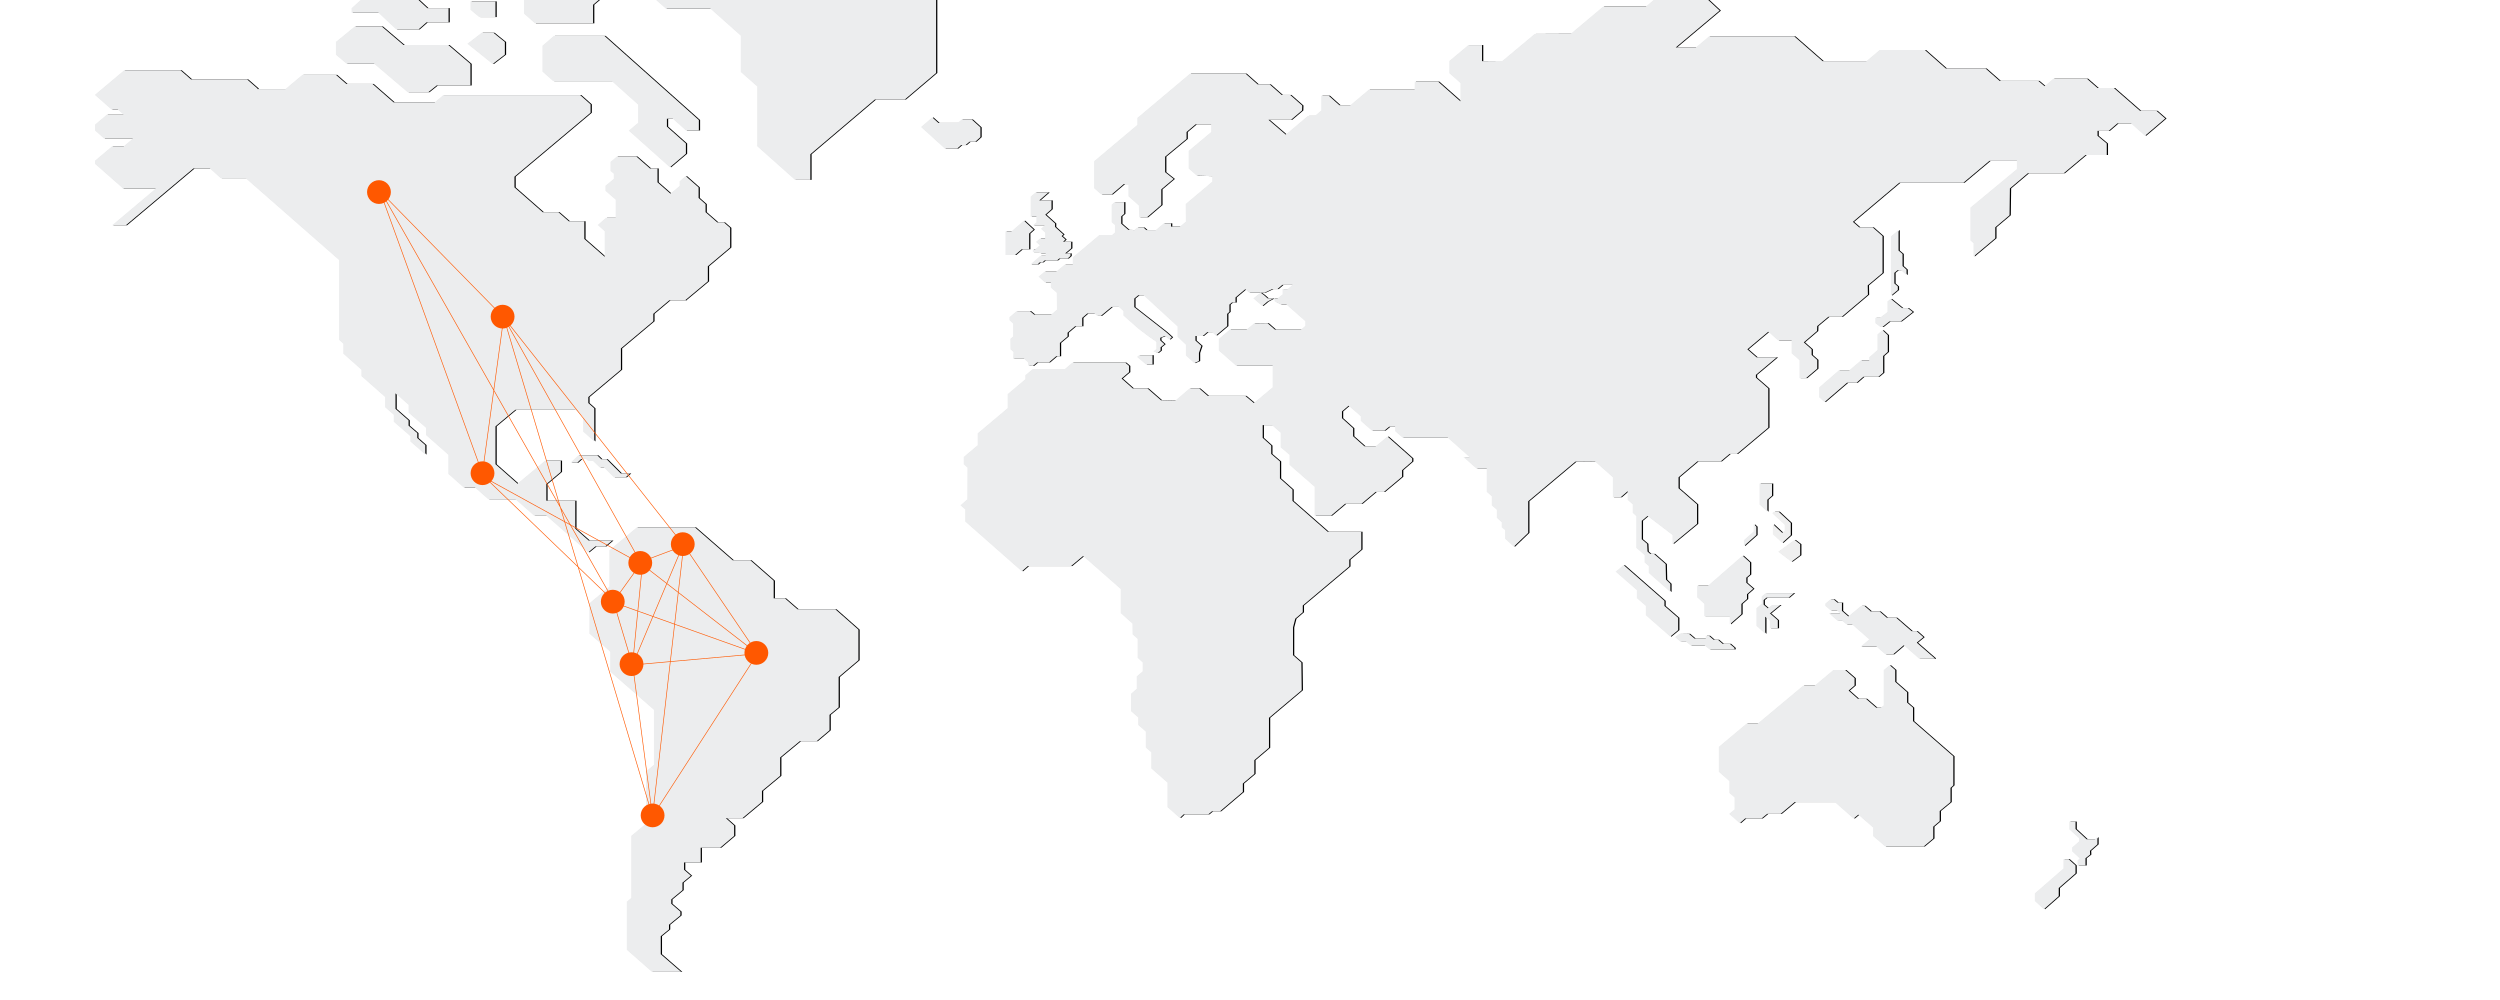 <svg width="2000" height="800" viewBox="0 0 2000 800" xmlns="http://www.w3.org/2000/svg" xmlns:xlink="http://www.w3.org/1999/xlink" style="background:#f6f6f6"><title>ServiceFinder-Tab-Image-Amerika</title><defs><path id="path-1" d="M420.733 372.995v-17.63h-.14l26.062-21.856v-5.975l12.82-10.78h13.24l-.278-.293 17.838-14.86v-12.095l17.838-15.007v.29-16.026l-5.017-4.37H497.8l-9.337-8.16v-6.557h-.14l-5.434-4.808v-8.452l-10.453-9.18v.147l-4.74 4.08v3.788l-7.385 6.12L450 222.338v-11.075h-6.133.14l-11.01-9.616h-15.47l-5.155 4.37v-.146 7.43l2.648 2.187v4.08l-6.69 5.537v4.08l8.223 7.14v14.423h-7.805l-6.55 5.683v.146l5.575 4.952v20.836-.437l-16.306-14.278V253.52h-12.403l-8.36-7.286H358.16l-22.577-19.816v-8.596l60.9-51.142v-6.702l-8.36-7.43H278.445h.14l-6.69 5.682v.145h-33.03l-16.862-14.716H201.1l-8.363-7.286H165.84l-13.378 11.22v.145h-22.437v-.438l-8.362-7.285H76.788l-8.36-7.285H23.27L0 152.256v.29l13.24 11.657h-.42 5.436l4.74 4.08H9.335L0 176.15v4.809l7.107 6.264H30.38l-7.385 6.266H13.657L0 205v3.06-.437l21.88 19.232v.437h26.757l-34.98 29.432h11.01l54.072-45.46h13.1l8.64 7.723h19.93l74.836 65.566v63.818l3.205 2.915h.14v8.16l14.494 12.82v5.1l18.953 16.756v8.16l6.97 6.12v5.537l13.238 11.51v4.808-.582l11.985 10.49v.146-7.87h-.14l-6.27-5.536v-3.934l-6.97-5.973v-4.663.437l-10.45-9.178v-12.385l10.45 9.18v6.265l13.938 12.093v5.828l17.838 15.736v15.443h.14l11.984 10.637v.145h9.198l10.592 9.325h21.74l15.05 13.26h9.757l33.446 29.285 5.854-4.808h7.664v.146l5.715-4.808H394.95l-10.73-9.47v-22.44h-23.133v.292-13.696.147l11.567-9.762v-9.034h-13.24.697l-21.88 18.214v.437l-17.837-15.735v-30.888.582l15.887-13.26h47.94l6.272 5.537v-.146 12.095l8.92 7.868v.145-27.1.437l-4.74-4.225v-4.81l26.06-21.854"/><filter x="-50%" y="-50%" width="200%" height="200%" filterUnits="objectBoundingBox" id="filter-2"><feOffset dx="1" in="SourceAlpha" result="shadowOffsetOuter1"/><feGaussianBlur stdDeviation="1" in="shadowOffsetOuter1" result="shadowBlurOuter1"/><feColorMatrix values="0 0 0 0 0.451 0 0 0 0 0.482 0 0 0 0 0.51 0 0 0 0.551 0" in="shadowBlurOuter1"/></filter><path id="path-3" d="M398.47 80.31l79.607-67.145V5.01h-80.58l-8.057 6.7h-32.51l-31.537 26.507 23.34 20.682-5.557 4.66v23.887l8.613 7.574v.146h46.68z"/><filter x="-50%" y="-50%" width="200%" height="200%" filterUnits="objectBoundingBox" id="filter-4"><feOffset dx="1" in="SourceAlpha" result="shadowOffsetOuter1"/><feGaussianBlur stdDeviation="1" in="shadowOffsetOuter1" result="shadowBlurOuter1"/><feColorMatrix values="0 0 0 0 0.451 0 0 0 0 0.482 0 0 0 0 0.51 0 0 0 0.551 0" in="shadowBlurOuter1"/></filter><path id="path-5" d="M318.082 127.723l9.814-7.542v-10.1l-9.22-7.4h-9.367l-11.45 8.822z"/><filter x="-50%" y="-50%" width="200%" height="200%" filterUnits="objectBoundingBox" id="filter-6"><feOffset dx="1" in="SourceAlpha" result="shadowOffsetOuter1"/><feGaussianBlur stdDeviation="1" in="shadowOffsetOuter1" result="shadowBlurOuter1"/><feColorMatrix values="0 0 0 0 0.451 0 0 0 0 0.482 0 0 0 0 0.51 0 0 0 0.551 0" in="shadowBlurOuter1"/></filter><path id="path-7" d="M307.176 90.157h13.21v-12.52H300.365v6.74l6.952 5.78z"/><filter x="-50%" y="-50%" width="200%" height="200%" filterUnits="objectBoundingBox" id="filter-8"><feOffset dx="1" in="SourceAlpha" result="shadowOffsetOuter1"/><feGaussianBlur stdDeviation="1" in="shadowOffsetOuter1" result="shadowBlurOuter1"/><feColorMatrix values="0 0 0 0 0.451 0 0 0 0 0.482 0 0 0 0 0.51 0 0 0 0.551 0" in="shadowBlurOuter1"/></filter><path id="path-9" d="M367.05 105.184l-9.118 7.92v20.686l8.564 7.628h46.967l20.996 18.778v14.523l-7.322 6.16v.294l32.738 29.193 12.847-10.855v-8.216L457.528 177.8V171.492h4.697l10.498 9.39h10.36v-8.363l-75.56-67.336z"/><filter x="-50%" y="-50%" width="200%" height="200%" filterUnits="objectBoundingBox" id="filter-10"><feOffset dx="1" in="SourceAlpha" result="shadowOffsetOuter1"/><feGaussianBlur stdDeviation="1" in="shadowOffsetOuter1" result="shadowBlurOuter1"/><feColorMatrix values="0 0 0 0 0.451 0 0 0 0 0.482 0 0 0 0 0.51 0 0 0 0.551 0" in="shadowBlurOuter1"/></filter><path id="path-11" d="M386.627 440.77l-6.168 5.843h5.344l3.153-2.922h3.837l1.645 1.625h3.973l5.208 5.032h3.428l7.95 7.953h9.592l3.427-3.084h-7.4l-11.377-11.362h-4.11v.162l-3.29-3.246z"/><filter x="-50%" y="-50%" width="200%" height="200%" filterUnits="objectBoundingBox" id="filter-12"><feOffset dx="1" in="SourceAlpha" result="shadowOffsetOuter1"/><feGaussianBlur stdDeviation="1" in="shadowOffsetOuter1" result="shadowBlurOuter1"/><feColorMatrix values="0 0 0 0 0.451 0 0 0 0 0.482 0 0 0 0 0.51 0 0 0 0.551 0" in="shadowBlurOuter1"/></filter><path id="path-13" d="M660.798 178.105l18.995 17.236h9.976l3.142-2.798h3.554l3.143-2.652h4.645l4.1-3.682V178.4l-6.97-6.335h-8.063l-3.143 2.652v.147h-15.443l-5.057-4.567v.148z"/><filter x="-50%" y="-50%" width="200%" height="200%" filterUnits="objectBoundingBox" id="filter-14"><feOffset dx="1" in="SourceAlpha" result="shadowOffsetOuter1"/><feGaussianBlur stdDeviation="1" in="shadowOffsetOuter1" result="shadowBlurOuter1"/><feColorMatrix values="0 0 0 0 0.451 0 0 0 0 0.482 0 0 0 0 0.51 0 0 0 0.551 0" in="shadowBlurOuter1"/></filter><path id="path-15" d="M1233.483 548.65v6.3h-.14l7.312 6.304v7.474l19.265 16.856v.44l6.61-5.424v-9.966h-.142l-10.828-9.38v-4.104l-32.623-28.58v-.147l-6.47 5.423z"/><filter x="-50%" y="-50%" width="200%" height="200%" filterUnits="objectBoundingBox" id="filter-16"><feOffset dx="1" in="SourceAlpha" result="shadowOffsetOuter1"/><feGaussianBlur stdDeviation="1" in="shadowOffsetOuter1" result="shadowBlurOuter1"/><feColorMatrix values="0 0 0 0 0.451 0 0 0 0 0.482 0 0 0 0 0.51 0 0 0 0.551 0" in="shadowBlurOuter1"/></filter><path id="path-17" d="M1267.363 583.66l-3.337 2.532 4.45 3.8h4.45l3.476 2.813h11.263l3.894 3.236h-.28 20.303v-1.265l-3.754-3.236h-5.703l-3.754-3.237h-3.477l-3.754-3.236h-2.503v2.25h-9.04l-4.45-3.798z"/><filter x="-50%" y="-50%" width="200%" height="200%" filterUnits="objectBoundingBox" id="filter-18"><feOffset dx="1" in="SourceAlpha" result="shadowOffsetOuter1"/><feGaussianBlur stdDeviation="1" in="shadowOffsetOuter1" result="shadowBlurOuter1"/><feColorMatrix values="0 0 0 0 0.451 0 0 0 0 0.482 0 0 0 0 0.51 0 0 0 0.551 0" in="shadowBlurOuter1"/></filter><path id="path-19" d="M1359.582 508.388l-12.957 9.44v.134l10.454 7.956 7.067-5.26v-8.9H1364z"/><filter x="-50%" y="-50%" width="200%" height="200%" filterUnits="objectBoundingBox" id="filter-20"><feOffset dx="1" in="SourceAlpha" result="shadowOffsetOuter1"/><feGaussianBlur stdDeviation="1" in="shadowOffsetOuter1" result="shadowBlurOuter1"/><feColorMatrix values="0 0 0 0 0.451 0 0 0 0 0.482 0 0 0 0 0.51 0 0 0 0.551 0" in="shadowBlurOuter1"/></filter><path id="path-21" d="M1346.903 485.848h-3.615l-1.39 1.07h-.28l10.152 9.467v4.58l-1.946 1.834-7.51-7.026v8.247l7.37 6.72v.152l6.953-6.26v-9.774z"/><filter x="-50%" y="-50%" width="200%" height="200%" filterUnits="objectBoundingBox" id="filter-22"><feOffset dx="1" in="SourceAlpha" result="shadowOffsetOuter1"/><feGaussianBlur stdDeviation="1" in="shadowOffsetOuter1" result="shadowBlurOuter1"/><feColorMatrix values="0 0 0 0 0.451 0 0 0 0 0.482 0 0 0 0 0.51 0 0 0 0.551 0" in="shadowBlurOuter1"/></filter><path id="path-23" d="M1341.62 463.31h-10.013v16.834l6.29 5.704v-9.6l3.722-3.2z"/><filter x="-50%" y="-50%" width="200%" height="200%" filterUnits="objectBoundingBox" id="filter-24"><feOffset dx="1" in="SourceAlpha" result="shadowOffsetOuter1"/><feGaussianBlur stdDeviation="1" in="shadowOffsetOuter1" result="shadowBlurOuter1"/><feColorMatrix values="0 0 0 0 0.451 0 0 0 0 0.482 0 0 0 0 0.51 0 0 0 0.551 0" in="shadowBlurOuter1"/></filter><path id="path-25" d="M1318.077 520.91l-28.006 24.406.27-.293h-8.658v9.06l-.135.147 5.818 5.262v9.937h20.43v6.576l9.335-8.184v-8.184l4.465-3.946v-3.8l5.006-4.384-5.546-4.823v-3.946h-.135l3.11-2.63v-9.647l-5.953-5.407z"/><filter x="-50%" y="-50%" width="200%" height="200%" filterUnits="objectBoundingBox" id="filter-26"><feOffset dx="1" in="SourceAlpha" result="shadowOffsetOuter1"/><feGaussianBlur stdDeviation="1" in="shadowOffsetOuter1" result="shadowBlurOuter1"/><feColorMatrix values="0 0 0 0 0.451 0 0 0 0 0.482 0 0 0 0 0.51 0 0 0 0.551 0" in="shadowBlurOuter1"/></filter><path id="path-27" d="M1326.922 495.866v5.796l-7.83 6.928V513.397l10.012-8.907v-6.645z"/><filter x="-50%" y="-50%" width="200%" height="200%" filterUnits="objectBoundingBox" id="filter-28"><feOffset dx="1" in="SourceAlpha" result="shadowOffsetOuter1"/><feGaussianBlur stdDeviation="1" in="shadowOffsetOuter1" result="shadowBlurOuter1"/><feColorMatrix values="0 0 0 0 0.451 0 0 0 0 0.482 0 0 0 0 0.51 0 0 0 0.551 0" in="shadowBlurOuter1"/></filter><path id="path-29" d="M1333.355 553.602v5.866l-4.25 3.52v14.226l7.083 6.305v-13.64l3.684 3.227v6.012h6.376v-6.453l-6.234-5.426-.142.147v-.293l.142.147 8.217-6.745h-6.658l-3.26 2.64-3.4-2.934v-3.665l.143-.147 2.125-1.76h17.71l4.25-3.666h-22.527z"/><filter x="-50%" y="-50%" width="200%" height="200%" filterUnits="objectBoundingBox" id="filter-30"><feOffset dx="1" in="SourceAlpha" result="shadowOffsetOuter1"/><feGaussianBlur stdDeviation="1" in="shadowOffsetOuter1" result="shadowBlurOuter1"/><feColorMatrix values="0 0 0 0 0.451 0 0 0 0 0.482 0 0 0 0 0.51 0 0 0 0.551 0" in="shadowBlurOuter1"/></filter><path id="path-31" d="M1419.326 364.817h.138-6.625v-.148l-9.385 7.974h-8.28l-15.872 13.736v7.828h-.138l4.416 3.987 18.08-15.508h7.453v.148l5.52-4.874h12.007l3.865-3.248v-13.44l3.726-3.25v.148-13.588l-4.277-3.987-4.003 3.397v12.554l-6.486 5.612h-.138z"/><filter x="-50%" y="-50%" width="200%" height="200%" filterUnits="objectBoundingBox" id="filter-32"><feOffset dx="1" in="SourceAlpha" result="shadowOffsetOuter1"/><feGaussianBlur stdDeviation="1" in="shadowOffsetOuter1" result="shadowBlurOuter1"/><feColorMatrix values="0 0 0 0 0.451 0 0 0 0 0.482 0 0 0 0 0.51 0 0 0 0.551 0" in="shadowBlurOuter1"/></filter><path id="path-33" d="M1450.28 322.97h-4.564l-9.13-7.42-2.65 1.998v8.56l-6.183 4.707h-3.534v4.137l3.974 3.138h-.147 1.914l5.596-4.422h-.294 9.276l9.717-7.56z"/><filter x="-50%" y="-50%" width="200%" height="200%" filterUnits="objectBoundingBox" id="filter-34"><feOffset dx="1" in="SourceAlpha" result="shadowOffsetOuter1"/><feGaussianBlur stdDeviation="1" in="shadowOffsetOuter1" result="shadowBlurOuter1"/><feColorMatrix values="0 0 0 0 0.451 0 0 0 0 0.482 0 0 0 0 0.51 0 0 0 0.551 0" in="shadowBlurOuter1"/></filter><path id="path-35" d="M1439.5 303.223v-8.463l2.62-2.115H1444.737l4.51 3.93v-4.384l-3.2-2.87v-9.672l-3.202-2.72v-16.473l-6.112 5.138v47.454l5.53-4.534v-2.872l-2.765-2.417v.152z"/><filter x="-50%" y="-50%" width="200%" height="200%" filterUnits="objectBoundingBox" id="filter-36"><feOffset dx="1" in="SourceAlpha" result="shadowOffsetOuter1"/><feGaussianBlur stdDeviation="1" in="shadowOffsetOuter1" result="shadowBlurOuter1"/><feColorMatrix values="0 0 0 0 0.451 0 0 0 0 0.482 0 0 0 0 0.51 0 0 0 0.551 0" in="shadowBlurOuter1"/></filter><path id="path-37" d="M1457.566 590.76v-.288l5.105-4.17h.14l-5.658-5.03v.144h-3.862l-12.417-10.782h-7.45l-5.794-5.032h-7.313v-.287l-4.83-4.17h-2.62l-10.21 8.483-5.104-4.457v-6.612h-3.587l-3.035-2.587h-2.62l-4.14 3.45v1.726l4.14 3.594h5.104l2.62 2.3h-8.966l7.036 6.182h3.725l3.172 2.73h4.553l13.796 12.076h.14v.144l-.14-.144-6.897 5.75h-.138 12.83l7.036 6.182h6.486v-.144l8.277-7.044h.138l12.28 10.782h12.416v-.43z"/><filter x="-50%" y="-50%" width="200%" height="200%" filterUnits="objectBoundingBox" id="filter-38"><feOffset dx="1" in="SourceAlpha" result="shadowOffsetOuter1"/><feGaussianBlur stdDeviation="1" in="shadowOffsetOuter1" result="shadowBlurOuter1"/><feColorMatrix values="0 0 0 0 0.451 0 0 0 0 0.482 0 0 0 0 0.51 0 0 0 0.551 0" in="shadowBlurOuter1"/></filter><path id="path-39" d="M1321.12 655.428l-22.052 18.484v20.085l8.374 7.423v9.46l4.188 3.64v9.46l-4.327 3.638 8.374 7.423h.14l4.327-3.783h13.12l4.466-3.64h10.747l11.306-9.46h31.962l15.074 13.245 4.046-3.347-.14.29 11.725 10.19v6.84l9.632 8.296h30.706v.146l7.816-6.55v-9.46l5.164-4.366v-8.15l8.654-7.132v-11.353l2.233-2.037v-23.142h.14l-32.382-28.236v-10.77l-4.745-4.075v-8.296l-9.49-8.297v-9.46l-4.467-3.93-4.745 3.93v28.235l-2.373 1.892h-3.63l-8.233-7.132h-6.422l-7.397-6.55 4.607-3.93h.14v-5.966l-7.538-6.55h-9.492l-14.934 12.517h-9.211l-36.43 30.418z"/><filter x="-50%" y="-50%" width="200%" height="200%" filterUnits="objectBoundingBox" id="filter-40"><feOffset dx="1" in="SourceAlpha" result="shadowOffsetOuter1"/><feGaussianBlur stdDeviation="1" in="shadowOffsetOuter1" result="shadowBlurOuter1"/><feColorMatrix values="0 0 0 0 0.451 0 0 0 0 0.482 0 0 0 0 0.51 0 0 0 0.551 0" in="shadowBlurOuter1"/></filter><path id="path-41" d="M1574.72 771.27l-22.847 19.884v6.223l7.2 6.527 11.908-10.473v-6.526l13.432-11.687v-6.374l-5.538-5.01h-4.154z"/><filter x="-50%" y="-50%" width="200%" height="200%" filterUnits="objectBoundingBox" id="filter-42"><feOffset dx="1" in="SourceAlpha" result="shadowOffsetOuter1"/><feGaussianBlur stdDeviation="1" in="shadowOffsetOuter1" result="shadowBlurOuter1"/><feColorMatrix values="0 0 0 0 0.451 0 0 0 0 0.482 0 0 0 0 0.51 0 0 0 0.551 0" in="shadowBlurOuter1"/></filter><path id="path-43" d="M1587.755 763.215l-1.723 1.588v4.04h6.36v-5.772l3.71-2.885-.132-3.03 5.964-5.194v-5.77l-1.988 1.73h-6.626l-8.878-8.223v-5.916h-5.036v6.206l7.82 7.07v2.597l-5.567 4.76v3.175z"/><filter x="-50%" y="-50%" width="200%" height="200%" filterUnits="objectBoundingBox" id="filter-44"><feOffset dx="1" in="SourceAlpha" result="shadowOffsetOuter1"/><feGaussianBlur stdDeviation="1" in="shadowOffsetOuter1" result="shadowBlurOuter1"/><feColorMatrix values="0 0 0 0 0.451 0 0 0 0 0.482 0 0 0 0 0.51 0 0 0 0.551 0" in="shadowBlurOuter1"/></filter><path id="path-45" d="M835.37 360.63l-1.73 1.318h-.134l7.323 6.195h5.19v-7.513z"/><filter x="-50%" y="-50%" width="200%" height="200%" filterUnits="objectBoundingBox" id="filter-46"><feOffset dx="1" in="SourceAlpha" result="shadowOffsetOuter1"/><feGaussianBlur stdDeviation="1" in="shadowOffsetOuter1" result="shadowBlurOuter1"/><feColorMatrix values="0 0 0 0 0.451 0 0 0 0 0.482 0 0 0 0 0.51 0 0 0 0.551 0" in="shadowBlurOuter1"/></filter><path id="path-47" d="M1656.24 171.29l-7.11-6.136h-13.1l-20.905-18.26h-13.1l-8.503-7.45h-26.898l-6.97 5.99-5.016-4.237h-30.94l-11.29-9.934h-31.776l-16.725-14.754h-36.236l-10.59 8.91h-34.983l-22.718-19.867h-68.153l-10.592 8.91h-16.028l35.122-29.508-9.757-9.057h-22.16l-9.617-8.91-17.56 14.753h-34.147l-25.924 21.768-28.85.146-25.922 21.62-16.167.146v-12.855h-11.01l-15.192 12.71v9.786l8.92 7.89v14.608l-17.84-15.777h-18.676l-.14 6.43h-36.655l-14.773 12.416h-8.78l-8.502-7.597h-5.993v11.832l-5.156 4.383h-5.574l-17.7 14.9-13.798-11.833h18.118l8.78-7.45.14-3.944-9.617-8.473h-6.83l-9.617-8.473h-9.616l-9.756-8.62h-44.32l-42.228 35.5v5.55l-34.564 29.07v21.62l5.714 4.968h8.362l9.756-8.327h3.624v9.788l8.362 7.45.28 9.35h6.27l11.43-9.787V227.97l9.894-8.327-6.83-5.405V201.82l17.144-14.17v-5.55l7.247-6.136h12.405v6.136l-17.98 15.046v14.17l6.412 5.698 12.404.438v4.382l-21.183 17.822.14 14.17-4.88 3.945h-6.967v-2.63h-5.854l-6.41 5.406h-7.527l-2.23-2.045h-5.018l-2.37 2.046-4.738-.146-5.715-4.967v-5.843l2.37-2.045v-9.35h-7.806l-2.23 2.046v14.025l2.648 2.337v5.843l-2.37 2.045H803.43l-21.186 17.823v5.99h-6.69l-6.69 5.55h-9.337l-4.74 3.944 5.158 4.675h4.74v4.09l4.737 4.237.14 13.438-4.74 3.944h-13.518l-3.345-2.775h-10.733l-5.714 4.82v2.338l2.927 2.775v10.372l-2.23 1.9.14 8.326 2.37 2.045-.28 5.55h8.78l3.206 2.923.14 2.483 3.762.292 3.345-2.776h9.477l5.854-4.967h2.927v-10.665l6.133-5.113v-3.067l5.993-5.113h5.714v-6.72l4.042-3.506h5.714l2.23 1.9h2.927l8.64-7.16h5.715l3.624 3.215v3.653l12.125 10.664 7.526 5.697 6.69 4.675v5.842l-2.37 1.9 3.485 1.168 2.37-1.9v-2.63l3.065-2.482-3.344-3.068v-2.045l3.762-1.46 3.484 2.92 2.09-1.898-4.738-4.237-25.366-19.867v-6.866l3.206-2.63h4.18l27.178 24.98v8.327l6.69 6.282v8.62l6.69 6.134 3.763-1.753v-6.427l1.95-5.697-4.74-4.237v-3.652h5.855l3.624-3.068h3.762l3.066 2.776 9.06-7.596v-9.788l1.81-1.607v-5.842l1.952-1.607h2.927v-4.09l7.805-6.573 3.066 2.776h12.364l6.172-2.922h4.18l3.904-3.36h8.083l-3.9 3.36h-4.043v4.237l-4.042 3.214h-7.944l-3.073-2.74-2.503-1.787-2.394 1.788-3.457 2.74 7.107 6.137 4.182-3.506 4.93-2.63 1.063 2.63 4.6 2.338h4.598l15.052 13.293v3.8l-3.484 2.92h-20.765l-5.854-5.112-10.87.146-5.993 4.967h-13.38l-8.78 7.45v9.35l13.798 12.126h29.268v17.237l-15.052 12.563-6.828-5.697h-29.965l-6.97-5.99h-7.664l-11.43 9.787-11.427-.292-10.87-9.495h-11.708l-8.92-7.89 5.993-5.112v-4.966l-3.065-2.63h-42.37l-5.992 5.113H750.19l-5.994 4.967v3.214l-14.076 11.832v11.25l-23.972 20.158v9.495l-11.15 9.35v5.99l2.927 2.63-.14 25.418-5.435 4.675 3.763 3.36v9.64l45.296 39.88 4.877-4.235h34.564l9.617-8.034 30.104 26.44v19.283l9.34 8.327.14 8.62 4.04 3.65v15.194l4.042 3.652v7.012l-4.74 4.09v9.934l-4.598 3.944v14.024l5.714 4.966v5.99l6.133 5.405v12.71l4.32 3.797v12.855l12.963 11.395v19.575l9.895 8.765 3.066-2.922h19.652l3.066-2.483h6.41l18.258-15.485v-6.72l9.2-7.742v-10.956l11.706-9.934v-23.957l26.202-22.06-.28-22.203-6.69-5.844v-22.204l1.813-7.012 5.994-5.113v-5.405l37.212-31.262v-5.405l9.617-8.18v-14.17h-26.9l-28.152-24.688v-9.058l-10.034-8.912v-13.585l-6.968-5.99v-6.72l-6.83-6.135v-10.226h7.387l6.97 6.136v11.686l7.107 5.99v8.034l20.07 17.53v23.08h13.1l11.29-9.494h13.1l11.29-9.495h6.69l14.493-12.126v-5.26l8.084-7.01v-2.485l-19.792-17.53-9.477 7.888h-8.92l-9.058-8.035v-6.427l-8.92-8.035v-5.404l5.296-4.528 9.756 8.472v3.652l8.78 7.743h10.175l3.762-3.068h4.738v3.506l5.993 5.26h36.098l17.422 15.484h-4.878l10.592 9.35h8.084v18.552l4.04 3.505v7.304l4.043 3.505v6.427l3.903 3.506v4.09l2.648 2.192v6.866l6.968 6.427 11.568-11.102v-25.27l37.77-31.7 15.61-.147 14.354 12.71v15.922h6.272l5.575-4.82v7.01l4.042 3.507v6.866l2.788 2.483v25.42l6.69 5.843v5.843l3.345 2.922v5.55l17.282 15.194v-6.574l-3.485-3.36-.278-12.417-9.338-8.18h-3.066l-2.09-1.9-.28-6.134-4.32-3.652V493.11l4.6-3.8 19.93 15.194v7.304l19.65-16.215v-15.63l-14.773-12.856v-8.765l15.052-12.71h18.675l7.108-5.99h5.853l25.087-21.034V387.2l-9.895-8.62v-2.19l16.724-14.024h-16.167l-7.387-6.428 16.725-14.024 7.944 7.012h10.732v10.226l6.27 5.55v14.317h5.297l8.92-7.597v-7.012l-4.46-3.943v-4.53l-6.272-5.55 10.592-9.057.14-3.944 8.92-7.45h10.73l20.906-17.677-.14-7.45 11.847-9.934v-29.51l-7.944-7.01h-10.73l-5.02-4.383 37.074-31.262h51.288l20.906-17.53h21.88v6.575l-37.21 30.823v26.295l2.508 2.19v10.665l17.42-14.608v-8.765l11.43-9.64.278-21.476 14.356-12.125h28.71l17.42-14.61h17.005v-9.202l-7.386-6.135v-3.945h8.92l6.968-5.99h10.87l11.15 9.935z"/><filter x="-50%" y="-50%" width="200%" height="200%" filterUnits="objectBoundingBox" id="filter-48"><feOffset dx="1" in="SourceAlpha" result="shadowOffsetOuter1"/><feGaussianBlur stdDeviation="1" in="shadowOffsetOuter1" result="shadowBlurOuter1"/><feColorMatrix values="0 0 0 0 0.451 0 0 0 0 0.482 0 0 0 0 0.51 0 0 0 0.551 0" in="shadowBlurOuter1"/></filter><path id="path-49" d="M776.102 279.23l4.84-4.092v-5.263h-6.453l1.88-1.755-3.092-2.777 1.48-1.316h-.135l-6.59-5.994v-2.778l-7.797-7.017 4.975-4.386v-7.017h-9.815l7.396-6.433H752.438l-3.9 3.363v16.08h4.572v4.533l-2.69 2.34h9.412l-3.092 2.777 3.36 3.07v4.678h-4.167v.147l-3.227 2.63 3.227 2.78h-.27l-3.63 3.215h-1.747v2.193h4.57l1.346 1.023h4.303v1.902h-4.303l-7.8 6.87h5.65l1.747-1.607h2.15l1.882-1.608h9.816l1.748-1.462h6.723l2.285-2.047v-2.047z"/><filter x="-50%" y="-50%" width="200%" height="200%" filterUnits="objectBoundingBox" id="filter-50"><feOffset dx="1" in="SourceAlpha" result="shadowOffsetOuter1"/><feGaussianBlur stdDeviation="1" in="shadowOffsetOuter1" result="shadowBlurOuter1"/><feColorMatrix values="0 0 0 0 0.451 0 0 0 0 0.482 0 0 0 0 0.51 0 0 0 0.551 0" in="shadowBlurOuter1"/></filter><path id="path-51" d="M750.906 260.167l-7.83-7.225-10.027 8.73h-4.671v18.818h7.69l5.22-4.516h6.045V263.33z"/><filter x="-50%" y="-50%" width="200%" height="200%" filterUnits="objectBoundingBox" id="filter-52"><feOffset dx="1" in="SourceAlpha" result="shadowOffsetOuter1"/><feGaussianBlur stdDeviation="1" in="shadowOffsetOuter1" result="shadowBlurOuter1"/><feColorMatrix values="0 0 0 0 0.451 0 0 0 0 0.482 0 0 0 0 0.51 0 0 0 0.552 0" in="shadowBlurOuter1"/></filter><path id="path-53" d="M672.874 60.44l42.99-36.56h-45.076V13.268L655.762 0h-65.945v.295l-16.14 13.71h-55.37L506.62 23.88h-23.79l-16 13.71v10.615h-.278l-7.096 6.044H443.04l-9.74 8.254h-.277l23.65 20.933h35.618l24.347 21.67v29.04l13.078 11.5v47.466h-.418l30.47 27.124-.14.148h12.66v-20.49l51.615-43.783h23.93l25.042-21.228z"/><filter x="-50%" y="-50%" width="200%" height="200%" filterUnits="objectBoundingBox" id="filter-54"><feOffset dx="1" in="SourceAlpha" result="shadowOffsetOuter1"/><feGaussianBlur stdDeviation="1" in="shadowOffsetOuter1" result="shadowBlurOuter1"/><feColorMatrix values="0 0 0 0 0.451 0 0 0 0 0.482 0 0 0 0 0.51 0 0 0 0.552 0" in="shadowBlurOuter1"/></filter><path id="path-55" d="M282.84 83.002h-17.01l-13.832-12.88h-32.366l-14.384 12.88v3.68h21.438l14.247 13.34h17.704v.153l6.64-5.827h17.564z"/><filter x="-50%" y="-50%" width="200%" height="200%" filterUnits="objectBoundingBox" id="filter-56"><feOffset dx="1" in="SourceAlpha" result="shadowOffsetOuter1"/><feGaussianBlur stdDeviation="1" in="shadowOffsetOuter1" result="shadowBlurOuter1"/><feColorMatrix values="0 0 0 0 0.451 0 0 0 0 0.482 0 0 0 0 0.51 0 0 0 0.547 0" in="shadowBlurOuter1"/></filter><path id="path-57" d="M207.767 97.67l-14.613 11.973h-.42v10.69l8.43 7.125H223.223l26.836 22.804h16.58l6.745-5.416h26.978V127.6l-17.705-15.107h-35.83L229.406 97.67z"/><filter x="-50%" y="-50%" width="200%" height="200%" filterUnits="objectBoundingBox" id="filter-58"><feOffset dx="1" in="SourceAlpha" result="shadowOffsetOuter1"/><feGaussianBlur stdDeviation="1" in="shadowOffsetOuter1" result="shadowBlurOuter1"/><feColorMatrix values="0 0 0 0 0.451 0 0 0 0 0.482 0 0 0 0 0.51 0 0 0 0.55 0" in="shadowBlurOuter1"/></filter><path id="path-59" d="M411.443 545.845l-15.966 13.252v24.32l16.667 14.416v16.02l35.013 30.58v44.126h-.28l-6.023 4.95v41.795l-11.904 9.903v49.66l-3.502 2.91v38.592l20.028 17.62h23.39l-16.247-14.125v-14.417l6.58-5.388v-3.786l9.104-7.427v-3.058l-7.282-6.263v-3.495l8.963-7.427v-5.97l6.863-5.68h-.28l-5.323-4.66v-5.826h13.305v-11.796h15.546l11.204-9.466v-8.3l-6.582-5.826h13.165l15.686-13.106v-8.738l14.564-12.087v-14.707l15.686-12.96h13.445l10.364-8.74v-12.377l7.28-5.97v-24.32l15.827-13.398v-24.465l-18.487-16.31H562l-10.085-8.738h-8.963V541.04l-18.627-16.31H510.18l-30.25-26.36h-46.5l-21.987 18.35"/><filter x="-50%" y="-50%" width="200%" height="200%" filterUnits="objectBoundingBox" id="filter-60"><feOffset dx="1" in="SourceAlpha" result="shadowOffsetOuter1"/><feGaussianBlur stdDeviation="1" in="shadowOffsetOuter1" result="shadowBlurOuter1"/><feColorMatrix values="0 0 0 0 0.451 0 0 0 0 0.482 0 0 0 0 0.51 0 0 0 0.554 0" in="shadowBlurOuter1"/></filter></defs><g id="RegionFinder-Grafiken" fill="none" fill-rule="evenodd"><g id="ServiceFinder-Tab-Image-Amerika-"><g id="KUKA-worldmap"><g id="Worldmap"><g id="XMLID_117_" transform="translate(76 -76.496)"><use fill="#000" filter="url(#filter-2)" xlink:href="#path-1"/><use fill="#ECEDEE" xlink:href="#path-1"/></g><g id="XMLID_109_" transform="translate(76 -76.496)"><use fill="#000" filter="url(#filter-4)" xlink:href="#path-3"/><use fill="#ECEDEE" xlink:href="#path-3"/></g><g id="XMLID_105_" transform="translate(76 -76.496)"><use fill="#000" filter="url(#filter-6)" xlink:href="#path-5"/><use fill="#ECEDEE" xlink:href="#path-5"/></g><g id="XMLID_104_" transform="translate(76 -76.496)"><use fill="#000" filter="url(#filter-8)" xlink:href="#path-7"/><use fill="#ECEDEE" xlink:href="#path-7"/></g><g id="XMLID_102_" transform="translate(76 -76.496)"><use fill="#000" filter="url(#filter-10)" xlink:href="#path-9"/><use fill="#ECEDEE" xlink:href="#path-9"/></g><g id="XMLID_101_" transform="translate(76 -76.496)"><use fill="#000" filter="url(#filter-12)" xlink:href="#path-11"/><use fill="#ECEDEE" xlink:href="#path-11"/></g><g id="XMLID_100_" transform="translate(76 -76.496)"><use fill="#000" filter="url(#filter-14)" xlink:href="#path-13"/><use fill="#ECEDEE" xlink:href="#path-13"/></g><g id="XMLID_99_" transform="translate(76 -76.496)"><use fill="#000" filter="url(#filter-16)" xlink:href="#path-15"/><use fill="#ECEDEE" xlink:href="#path-15"/></g><g id="XMLID_98_" transform="translate(76 -76.496)"><use fill="#000" filter="url(#filter-18)" xlink:href="#path-17"/><use fill="#ECEDEE" xlink:href="#path-17"/></g><g id="XMLID_97_" transform="translate(76 -76.496)"><use fill="#000" filter="url(#filter-20)" xlink:href="#path-19"/><use fill="#EFEFEF" xlink:href="#path-19"/></g><g id="XMLID_96_" transform="translate(76 -76.496)"><use fill="#000" filter="url(#filter-22)" xlink:href="#path-21"/><use fill="#EFEFEF" xlink:href="#path-21"/></g><g id="XMLID_94_" transform="translate(76 -76.496)"><use fill="#000" filter="url(#filter-24)" xlink:href="#path-23"/><use fill="#ECEDEE" xlink:href="#path-23"/></g><g id="XMLID_93_" transform="translate(76 -76.496)"><use fill="#000" filter="url(#filter-26)" xlink:href="#path-25"/><use fill="#ECEDEE" xlink:href="#path-25"/></g><g id="XMLID_92_" transform="translate(76 -76.496)"><use fill="#000" filter="url(#filter-28)" xlink:href="#path-27"/><use fill="#ECEDEE" xlink:href="#path-27"/></g><g id="XMLID_91_" transform="translate(76 -76.496)"><use fill="#000" filter="url(#filter-30)" xlink:href="#path-29"/><use fill="#ECEDEE" xlink:href="#path-29"/></g><g id="XMLID_90_" transform="translate(76 -76.496)"><use fill="#000" filter="url(#filter-32)" xlink:href="#path-31"/><use fill="#ECEDEE" xlink:href="#path-31"/></g><g id="XMLID_88_" transform="translate(76 -76.496)"><use fill="#000" filter="url(#filter-34)" xlink:href="#path-33"/><use fill="#ECEDEE" xlink:href="#path-33"/></g><g id="XMLID_86_" transform="translate(76 -76.496)"><use fill="#000" filter="url(#filter-36)" xlink:href="#path-35"/><use fill="#ECEDEE" xlink:href="#path-35"/></g><g id="XMLID_85_" transform="translate(76 -76.496)"><use fill="#000" filter="url(#filter-38)" xlink:href="#path-37"/><use fill="#ECEDEE" xlink:href="#path-37"/></g><g id="XMLID_80_" transform="translate(76 -76.496)"><use fill="#000" filter="url(#filter-40)" xlink:href="#path-39"/><use fill="#ECEDEE" xlink:href="#path-39"/></g><g id="XMLID_79_" transform="translate(76 -76.496)"><use fill="#000" filter="url(#filter-42)" xlink:href="#path-41"/><use fill="#ECEDEE" xlink:href="#path-41"/></g><g id="XMLID_78_" transform="translate(76 -76.496)"><use fill="#000" filter="url(#filter-44)" xlink:href="#path-43"/><use fill="#ECEDEE" xlink:href="#path-43"/></g><g id="XMLID_77_" transform="translate(76 -76.496)"><use fill="#000" filter="url(#filter-46)" xlink:href="#path-45"/><use fill="#ECEDEE" xlink:href="#path-45"/></g><g id="XMLID_73_" transform="translate(76 -76.496)"><use fill="#000" filter="url(#filter-48)" xlink:href="#path-47"/><use fill="#ECEDEE" xlink:href="#path-47"/></g><g id="XMLID_37_" transform="translate(76 -76.496)"><use fill="#000" filter="url(#filter-50)" xlink:href="#path-49"/><use fill="#ECEDEE" xlink:href="#path-49"/></g><g id="XMLID_29_" transform="translate(76 -76.496)"><use fill="#000" filter="url(#filter-52)" xlink:href="#path-51"/><use fill="#ECEDEE" xlink:href="#path-51"/></g><g id="XMLID_25_" transform="translate(76 -76.496)"><use fill="#000" filter="url(#filter-54)" xlink:href="#path-53"/><use fill="#ECEDEE" xlink:href="#path-53"/></g><g id="XMLID_17_" transform="translate(76 -76.496)"><use fill="#000" filter="url(#filter-56)" xlink:href="#path-55"/><use fill="#ECEDEE" xlink:href="#path-55"/></g><g id="XMLID_13_" transform="translate(76 -76.496)"><use fill="#000" filter="url(#filter-58)" xlink:href="#path-57"/><use fill="#ECEDEE" xlink:href="#path-57"/></g><g id="XMLID_9_" transform="translate(76 -76.496)"><use fill="#000" filter="url(#filter-60)" xlink:href="#path-59"/><use fill="#ECEDEE" xlink:href="#path-59"/></g></g></g><g id="vernetzung" stroke-width=".5" stroke-linecap="square"><path d="M243.443 284.18l-143-181M209.443 298.18l-109-195M1.443 2.18l99 101M1.443 2.18l82 226M83.443 227.18l17-124M219.443 502.18l-119-399M219.443 502.18l-16-122M211.443 300.18l-8 81M188.443 331.18l15 50M243.443 286.18l-40 95M303.443 372.18l-100 9M243.443 286.18l-32 12M188.443 330.18l23-32M188.443 330.18l-105-101M188.443 330.18l-187-329M219.443 502.18l84-130M219.443 502.18l25-217M210.443 300.18l93 72M188.443 331.18l115 41M244.443 285.18l59 87" id="Line" stroke="#FF5800" transform="translate(302.557 150.82)"/><path d="M79.443 228.18l129 71" id="Line" stroke="#F50" transform="translate(302.557 150.82)"/></g><g id="Locations" transform="translate(293.557 143.82)" fill="#FF5800"><ellipse id="Brasilien-" cx="311.529" cy="378.503" rx="9.529" ry="9.503"/><ellipse id="Ecador" cx="196.658" cy="337.506" rx="9.529" ry="9.503"/><ellipse id="Peru" cx="211.658" cy="387.506" rx="9.529" ry="9.503"/><ellipse id="Kolumbien" cx="218.658" cy="306.506" rx="9.529" ry="9.503"/><ellipse id="Venezuela" cx="252.658" cy="291.506" rx="9.529" ry="9.503"/><ellipse id="Chile" cx="228.529" cy="508.503" rx="9.529" ry="9.503"/><path d="M108.53 119.005c5.262 0 9.53-4.254 9.53-9.502 0-5.25-4.268-9.503-9.53-9.503-5.264 0-9.53 4.254-9.53 9.503 0 5.248 4.266 9.502 9.53 9.502z" id="USA-"/><path d="M9.61 19.334c5.264 0 9.53-4.254 9.53-9.502C19.14 4.584 14.874.33 9.61.33 4.35.33.083 4.583.083 9.83c0 5.248 4.266 9.502 9.53 9.502z" id="Kanada"/><path d="M92.458 244.255c5.263 0 9.53-4.254 9.53-9.502 0-5.248-4.267-9.503-9.53-9.503-5.263 0-9.53 4.255-9.53 9.503s4.267 9.502 9.53 9.502z" id="Mexiko-"/></g></g></g></svg>